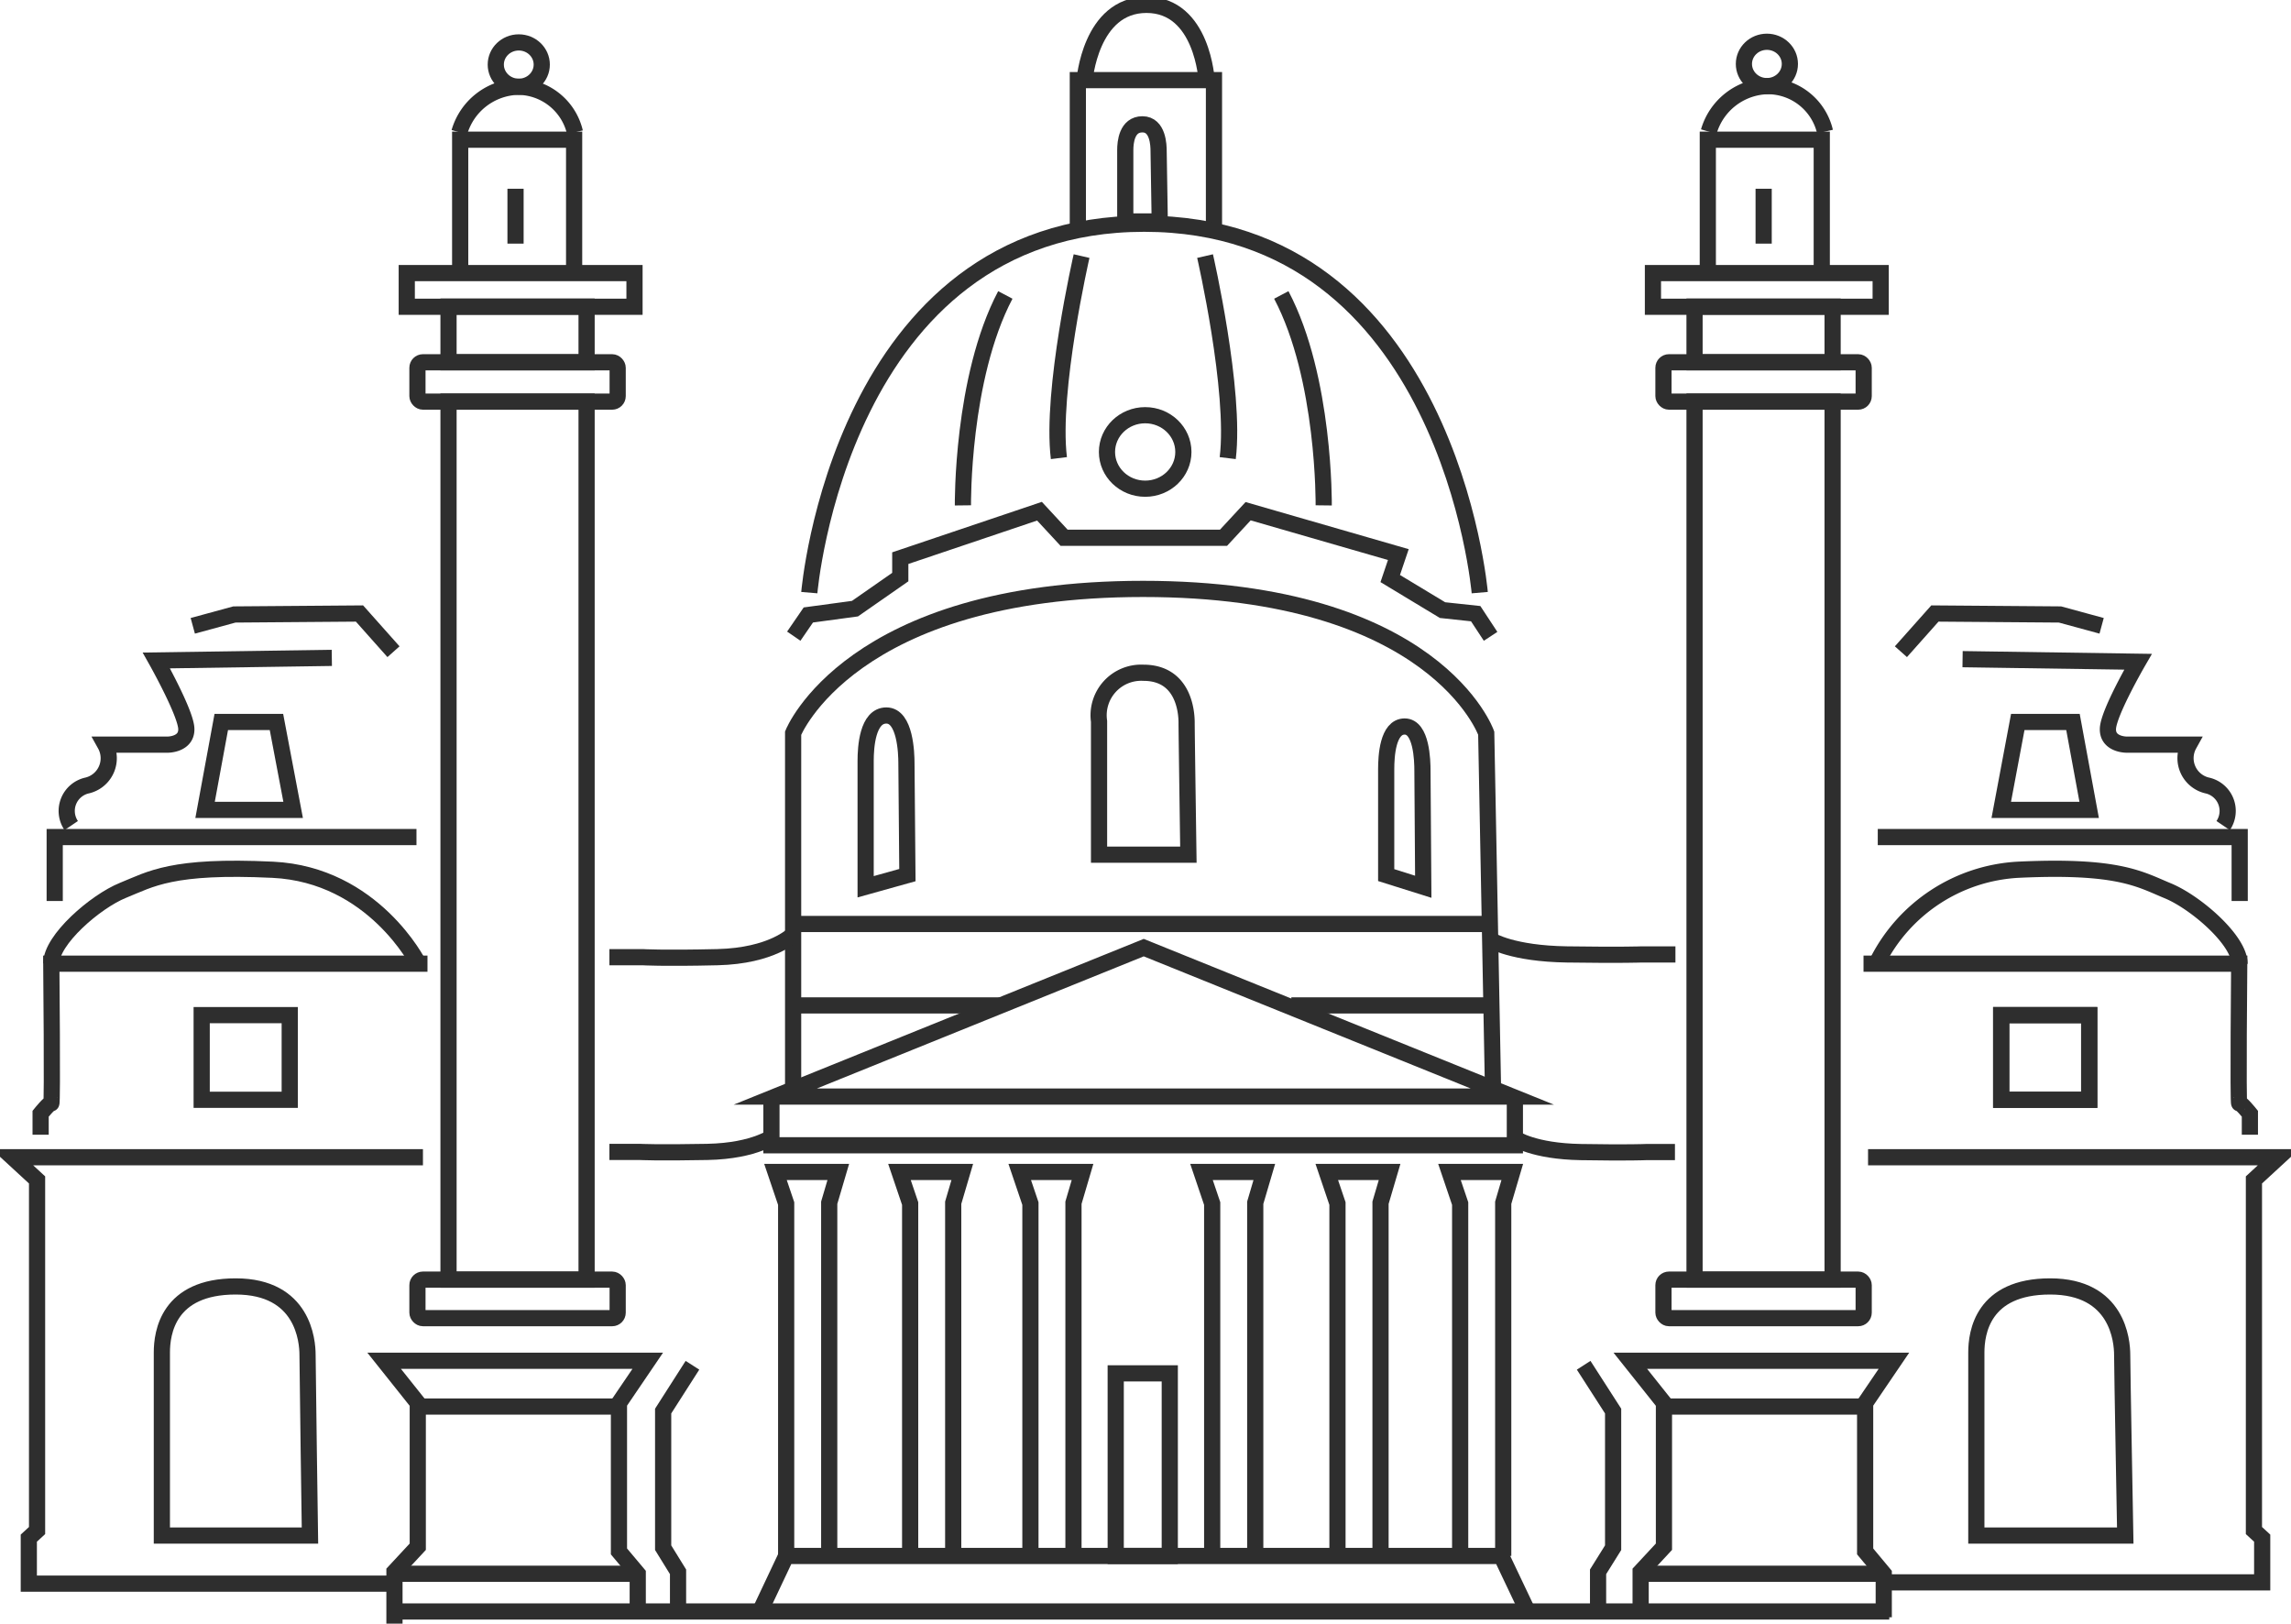 <svg xmlns="http://www.w3.org/2000/svg" viewBox="0 0 141.54 100.3"><defs><style>.cls-1{fill:none;stroke:#2e2e2e;stroke-miterlimit:10;}</style></defs><title>Karlskirche</title><g id="Ebene_1" data-name="Ebene 1"><ellipse class="cls-1" cx="70.75" cy="27.92" rx="2.36" ry="2.27"/><ellipse class="cls-1" cx="32.05" cy="3.99" rx="1.42" ry="1.37"/><path class="cls-1" d="M19.15,94.86H10V83.55c0-1.21.38-4.08,4.56-4.08S19,82.84,19,83.7,19.15,94.86,19.15,94.86Z"/><path class="cls-1" d="M131.3,94.86h-9.2V83.55c0-1.21.38-4.08,4.56-4.08s4.45,3.37,4.45,4.23S131.3,94.86,131.3,94.86Z"/><path class="cls-1" d="M73.42,52.8H67.9V44.56a2.63,2.63,0,0,1,2.74-3c2.51,0,2.67,2.46,2.67,3.08S73.42,52.8,73.42,52.8Z"/><path class="cls-1" d="M71.65,13.68H69.52V9.27c0-.47.09-1.59,1.06-1.59s1,1.31,1,1.65S71.65,13.68,71.65,13.68Z"/><path class="cls-1" d="M56.06,54.06l-2.58.72V47c0-.83.11-2.8,1.28-2.8S56,46.54,56,47.13,56.06,54.06,56.06,54.06Z"/><path class="cls-1" d="M87.93,54.78l-2.29-.72V47.51c0-.78.09-2.63,1.14-2.63S87.88,47,87.88,47.6,87.93,54.78,87.93,54.78Z"/><polygon class="cls-1" points="47.9 67.74 93.43 67.74 70.66 58.54 47.9 67.74"/><polyline class="cls-1" points="47.66 68.03 47.66 70.75 93.59 70.75 93.59 67.74"/><polyline class="cls-1" points="46.95 99.55 48.57 96.12 67.65 96.12 73.68 96.12 92.75 96.12 94.38 99.55"/><rect class="cls-1" x="68.93" y="84.84" width="3.34" height="11.28"/><rect class="cls-1" x="12.46" y="62.71" width="5.44" height="5.23"/><rect class="cls-1" x="123.64" y="62.71" width="5.44" height="5.23"/><path class="cls-1" d="M49,67.05V45.29s3.54-8.91,21.62-8.91,21.2,8.91,21.2,8.91l.42,22"/><line class="cls-1" x1="49.04" y1="57.08" x2="92.13" y2="57.08"/><line class="cls-1" x1="49.04" y1="62.11" x2="61.83" y2="62.11"/><line class="cls-1" x1="92.29" y1="62.11" x2="79.78" y2="62.11"/><polyline class="cls-1" points="24.37 100.3 24.37 97.1 25.81 95.55 25.81 86.67 23.73 84.06 40.02 84.06 38.24 86.68 38.24 95.84 39.4 97.22 39.4 99.55"/><polyline class="cls-1" points="41.89 99.63 41.89 97.1 40.97 95.61 40.97 87.17 42.78 84.34"/><line class="cls-1" x1="38.24" y1="86.89" x2="25.85" y2="86.89"/><line class="cls-1" x1="39.4" y1="97.22" x2="24.57" y2="97.22"/><rect class="cls-1" x="25.79" y="79.05" width="12.37" height="2.38" rx="0.34" ry="0.34"/><rect class="cls-1" x="25.79" y="22.38" width="12.37" height="2.43" rx="0.34" ry="0.34"/><rect class="cls-1" x="27.71" y="24.81" width="8.53" height="54.24"/><rect class="cls-1" x="27.71" y="18.94" width="8.53" height="3.44"/><rect class="cls-1" x="25.13" y="16.87" width="14.07" height="2.08"/><polyline class="cls-1" points="28.43 17.1 28.43 8.63 35.47 8.63 35.47 17.1"/><path class="cls-1" d="M28.38,8.17A3.89,3.89,0,0,1,32,5.36a3.64,3.64,0,0,1,3.52,2.81"/><polyline class="cls-1" points="66.59 14.09 66.59 4.95 75 4.95 75 14.09"/><path class="cls-1" d="M67,5S67.35.3,70.83.3,74.55,5,74.55,5"/><ellipse class="cls-1" cx="109.16" cy="3.95" rx="1.42" ry="1.37"/><polyline class="cls-1" points="101.36 99.55 101.36 97.1 102.8 95.55 102.8 86.67 100.72 84.06 117.01 84.06 115.23 86.68 115.23 95.84 116.38 97.22 116.38 99.91"/><polyline class="cls-1" points="98.73 99.63 98.73 97.1 99.66 95.61 99.66 87.17 97.84 84.34"/><line class="cls-1" x1="115.15" y1="86.89" x2="102.77" y2="86.89"/><line class="cls-1" x1="116.38" y1="97.22" x2="101.63" y2="97.22"/><rect class="cls-1" x="102.77" y="79.05" width="12.37" height="2.38" rx="0.34" ry="0.34"/><rect class="cls-1" x="102.77" y="22.38" width="12.37" height="2.43" rx="0.34" ry="0.34"/><rect class="cls-1" x="104.69" y="24.81" width="8.53" height="54.24"/><rect class="cls-1" x="104.69" y="18.94" width="8.53" height="3.44"/><rect class="cls-1" x="102.12" y="16.87" width="14.07" height="2.08"/><polyline class="cls-1" points="105.51 17.1 105.51 8.63 112.55 8.63 112.55 17.1"/><path class="cls-1" d="M105.57,8.13a3.89,3.89,0,0,1,3.66-2.81,3.64,3.64,0,0,1,3.52,2.81"/><polyline class="cls-1" points="26.13 71.49 0.77 71.49 2.29 72.89 2.29 94.55 1.78 95.02 1.78 97.83 24.31 97.83"/><path class="cls-1" d="M2.51,70.1V68.8s.58-.72.66-.64,0-8.63,0-8.63H26.41"/><path class="cls-1" d="M25.85,59.53s-2.76-5.5-9-5.8S9.31,54.31,7.6,55s-4.44,3.06-4.43,4.51"/><polyline class="cls-1" points="3.38 55.66 3.38 51.71 25.73 51.71"/><path class="cls-1" d="M4.4,51a1.61,1.61,0,0,1,1-2.48A1.73,1.73,0,0,0,6.5,46h3.87s1.19,0,1.14-1S9.66,40.8,9.66,40.8l10.84-.16"/><polyline class="cls-1" points="11.91 38.66 14.48 37.96 22.21 37.9 24.31 40.26"/><polygon class="cls-1" points="12.67 50.03 18.11 50.03 17.08 44.6 13.67 44.6 12.67 50.03"/><rect class="cls-1" x="123.64" y="62.71" width="5.44" height="5.23" transform="translate(252.71 130.65) rotate(-180)"/><polyline class="cls-1" points="115.41 71.49 140.77 71.49 139.25 72.89 139.25 94.55 139.76 95.02 139.76 97.75 116.38 97.75"/><path class="cls-1" d="M139,70.1V68.8s-.58-.72-.66-.64,0-8.63,0-8.63H115.13"/><path class="cls-1" d="M116,59.39a10.37,10.37,0,0,1,8.66-5.66c6.23-.3,7.55.59,9.27,1.3s4.44,3.06,4.43,4.51"/><polyline class="cls-1" points="138.37 55.66 138.37 51.71 116.01 51.71"/><path class="cls-1" d="M137.35,51a1.61,1.61,0,0,0-1-2.48A1.73,1.73,0,0,1,135.24,46h-3.87s-1.19,0-1.14-1,1.86-4.12,1.86-4.12l-10.84-.16"/><polyline class="cls-1" points="129.84 38.66 127.27 37.96 119.54 37.9 117.44 40.26"/><polygon class="cls-1" points="129.07 50.03 123.64 50.03 124.66 44.6 128.07 44.6 129.07 50.03"/><path class="cls-1" d="M49,57.73s-1.29,1.32-4.68,1.4-4.63,0-4.63,0H37.65"/><path class="cls-1" d="M47.91,70.1s-1.16,1-4.22,1.06-4.17,0-4.17,0H37.65"/><path class="cls-1" d="M92.13,58.09s1.29.82,4.68.87,4.63,0,4.63,0h2.07"/><path class="cls-1" d="M93.59,70.32s1.13.8,4.08.85,4,0,4,0h1.81"/><polyline class="cls-1" points="49.04 39.3 49.94 37.99 52.82 37.6 55.62 35.65 55.62 34.48 64.22 31.58 65.74 33.22 75.59 33.22 77.11 31.58 86.39 34.26 85.89 35.74 89.12 37.69 91.17 37.91 92.09 39.31"/><path class="cls-1" d="M50,36.61s1.91-22.79,20.69-22.79S91.42,36.61,91.42,36.61"/><path class="cls-1" d="M81.78,31.22s.09-7.86-2.62-13"/><path class="cls-1" d="M74.45,15.82s1.91,8.32,1.4,12.48"/><path class="cls-1" d="M59.49,31.22s-.09-7.86,2.62-13"/><path class="cls-1" d="M66.82,15.82s-1.91,8.32-1.4,12.48"/><polyline class="cls-1" points="48.57 96.12 48.57 74.35 47.91 72.4 51.79 72.4 51.23 74.3 51.23 96.12"/><polyline class="cls-1" points="56.23 96.12 56.23 74.35 55.57 72.4 59.45 72.4 58.89 74.3 58.89 96.12"/><polyline class="cls-1" points="90.21 96.12 90.21 74.35 89.55 72.4 93.43 72.4 92.87 74.3 92.87 96.12"/><polyline class="cls-1" points="82.63 96.12 82.63 74.35 81.97 72.4 85.85 72.4 85.29 74.3 85.29 96.12"/><polyline class="cls-1" points="74.89 96.12 74.89 74.35 74.23 72.4 78.11 72.4 77.55 74.3 77.55 96.12"/><polyline class="cls-1" points="63.66 96.12 63.66 74.35 63 72.4 66.88 72.4 66.32 74.3 66.32 96.12"/><line class="cls-1" x1="24.04" y1="99.55" x2="116.72" y2="99.55"/><line class="cls-1" x1="108.96" y1="11.66" x2="108.96" y2="15.05"/><line class="cls-1" x1="31.85" y1="11.66" x2="31.85" y2="15.05"/></g></svg>